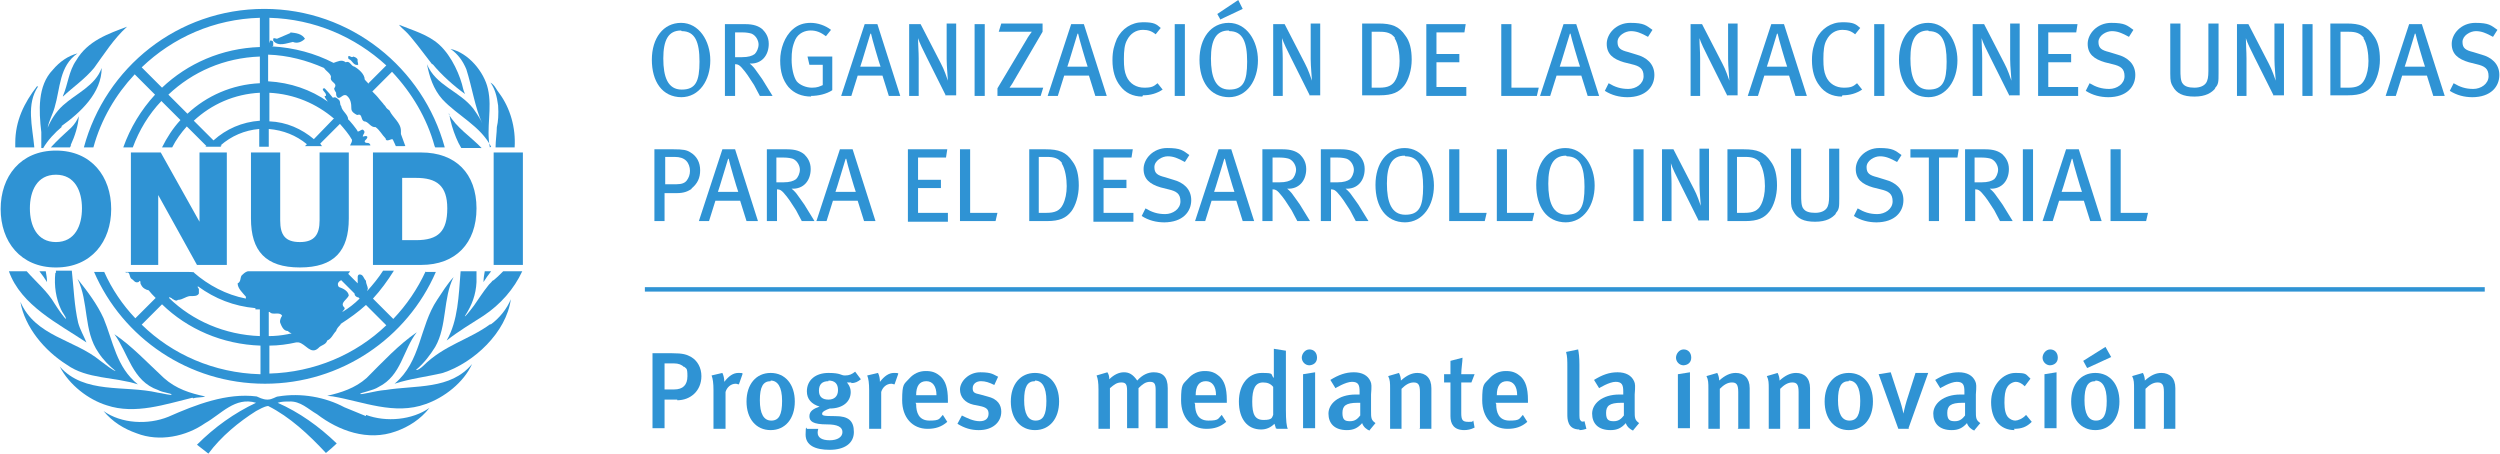 <?xml version="1.0" encoding="UTF-8"?>
<!DOCTYPE svg PUBLIC "-//W3C//DTD SVG 1.0//EN" "http://www.w3.org/TR/2001/REC-SVG-20010904/DTD/svg10.dtd">
<!-- Creator: CorelDRAW -->
<svg xmlns="http://www.w3.org/2000/svg" xml:space="preserve" width="1229px" height="223px" version="1.0" style="shape-rendering:geometricPrecision; text-rendering:geometricPrecision; image-rendering:optimizeQuality; fill-rule:evenodd; clip-rule:evenodd"
viewBox="0 0 1193.49 216.67"
 xmlns:xlink="http://www.w3.org/1999/xlink"
 xmlns:xodm="http://www.corel.com/coreldraw/odm/2003">
 <defs>
  <style type="text/css">
   <![CDATA[
    .fil0 {fill:#2F93D4;fill-rule:nonzero}
   ]]>
  </style>
 </defs>
 <g id="Capa_x0020_1">
  <rect class="fil0" x="307.71" y="137.16" width="878.81" height="2.12"/>
  <g id="_105553981829088">
   <path class="fil0" d="M323.18 190.87l-6.07 0 0 13.66 -5.76 0 0 -35.81 9.4 0c5.16,0 6.98,0.61 9.11,1.82 3.03,1.82 4.85,5.16 4.85,9.11 0,6.98 -5.16,11.53 -11.53,11.53l0 -0.31zm3.34 -15.47c-1.21,-1.22 -2.73,-1.82 -4.86,-1.82l-4.55 0 0 12.44 4.55 0c4.25,0 6.38,-2.13 6.38,-6.37 0,-4.25 -0.61,-3.34 -1.52,-4.56l0 0.31z"/>
   <path class="fil0" d="M352.62 183.59c-0.61,0 -0.91,-0.3 -1.52,-0.3 -2.43,0 -4.25,1.82 -4.86,3.94l0 17.6 -5.76 0 0 -18.51c0,-3.34 -0.31,-5.46 -0.91,-6.98l5.16 -1.21c0.6,1.21 0.91,2.73 0.91,4.25 2.12,-2.73 4.25,-4.25 6.67,-4.25 2.43,0 1.22,0 2.13,0.3l-1.82 5.16z"/>
   <path class="fil0" d="M367.79 205.44c-6.98,0 -11.53,-5.46 -11.53,-13.66 0,-8.19 4.55,-13.65 11.53,-13.65 6.98,0 11.53,5.46 11.53,13.65 0,8.2 -4.55,13.66 -11.53,13.66zm0 -23.37c-3.64,0 -5.16,2.73 -5.16,9.11 0,6.37 1.82,9.71 5.46,9.71 3.64,0 5.16,-2.73 5.16,-9.41 0,-6.67 -2.12,-9.71 -5.46,-9.71l0 0.3z"/>
   <path class="fil0" d="M406.33 182.68c-1.22,0 -1.82,0 -2.13,0 0,0 1.83,1.82 1.83,4.55 0,4.55 -3.65,7.89 -10.02,7.89 -1.82,0.61 -3.64,1.52 -3.64,2.43 0,0.91 0.3,1.21 6.37,1.21 6.07,0 8.8,2.13 8.8,7.59 0,5.46 -4.55,8.5 -11.53,8.5 -6.98,0 -11.53,-2.13 -11.53,-7.29 0,-5.15 0.61,-2.73 0.61,-2.73l5.46 0c0,0 -0.31,0.91 -0.31,1.82 0,2.43 2.13,3.64 5.77,3.64 3.64,0 6.07,-1.51 6.07,-3.94 0,-2.43 -2.43,-3.64 -7.28,-3.64 -6.98,0 -8.5,-1.52 -8.5,-3.95 0,-2.43 2.12,-3.64 4.86,-4.55 -3.95,-1.21 -6.07,-3.64 -6.07,-7.28 0,-5.47 4.24,-8.8 10.31,-8.8 6.07,0 5.77,1.21 7.89,1.21 2.13,0 3.34,-0.61 4.86,-1.82l2.73 3.64c-1.52,1.21 -2.73,1.82 -4.55,1.82l0 -0.3zm-10.93 -0.61c-3.03,0 -4.55,1.52 -4.55,4.56 0,3.03 1.82,4.24 4.55,4.24 2.73,0 4.56,-1.51 4.56,-4.55 0,-3.03 -1.52,-4.55 -4.56,-4.55l0 0.3z"/>
   <path class="fil0" d="M426.96 183.59c-0.6,0 -0.91,-0.3 -1.51,-0.3 -2.43,0 -4.25,1.82 -4.86,3.94l0 17.6 -5.76 0 0 -18.51c0,-3.34 -0.31,-5.46 -0.92,-6.98l5.16 -1.21c0.61,1.21 0.91,2.73 0.91,4.25 2.13,-2.73 4.25,-4.25 6.68,-4.25 2.43,0 1.21,0 2.12,0.3l-1.82 5.16z"/>
   <path class="fil0" d="M437.28 193l0 0c0,3.94 1.21,7.89 6.37,7.89 5.16,0 4.56,-0.91 6.38,-2.73l2.12 3.33c-2.73,2.43 -5.77,3.34 -9.41,3.34 -7.28,0 -12.14,-5.46 -12.14,-13.65 0,-8.2 0.92,-7.59 3.34,-10.32 2.13,-2.43 4.86,-3.64 7.89,-3.64 3.04,0 4.86,0.6 7.29,2.73 2.12,2.12 3.33,5.16 3.33,11.23l0 1.21 -15.47 0 0.3 0.61zm4.86 -10.93c-3.34,0 -4.86,2.43 -4.86,6.68l9.71 0c0,-4.25 -1.82,-6.68 -4.85,-6.68l0 0z"/>
   <path class="fil0" d="M467.02 205.44c-3.34,0 -6.68,-0.91 -10.01,-3.03l2.12 -3.95c2.43,1.21 5.46,2.73 8.5,2.73 3.03,0 4.24,-1.52 4.24,-3.64 0,-2.12 -1.21,-3.04 -4.24,-3.64l-3.04 -0.61c-3.94,-0.91 -6.37,-3.64 -6.37,-7.28 0,-3.64 3.94,-8.2 9.71,-8.2 5.77,0 6.37,1.22 8.5,2.13l-1.82 3.94c-2.43,-1.21 -4.25,-1.82 -6.38,-1.82 -2.12,0 -3.94,1.22 -3.94,3.34 0,2.12 0.91,2.43 3.64,3.03l3.34 0.92c5.16,1.21 6.67,4.24 6.67,7.28 0,5.16 -4.25,8.8 -10.62,8.8l-0.3 0z"/>
   <path class="fil0" d="M494.03 205.44c-6.98,0 -11.53,-5.46 -11.53,-13.66 0,-8.19 4.55,-13.65 11.53,-13.65 6.98,0 11.53,5.46 11.53,13.65 0,8.2 -4.55,13.66 -11.53,13.66zm0 -23.37c-3.64,0 -5.16,2.73 -5.16,9.11 0,6.37 1.82,9.71 5.46,9.71 3.64,0 5.16,-2.73 5.16,-9.41 0,-6.67 -2.12,-9.71 -5.46,-9.71l0 0.3z"/>
   <path class="fil0" d="M551.68 204.53l0 -18.21c0,-3.03 -0.6,-3.94 -2.73,-3.94 -2.12,0 -3.64,1.21 -5.46,3.03l0 19.12 -5.46 0 0 -17.9c0,-3.04 -0.61,-3.95 -2.73,-3.95 -2.13,0 -3.34,0.91 -5.46,2.73l0 19.42 -5.47 0 0 -18.81c0,-3.34 -0.3,-5.16 -0.91,-6.68l5.16 -1.52c0.61,0.92 0.91,1.83 0.91,3.34 2.13,-2.12 4.55,-3.34 6.98,-3.34 2.43,0 4.25,0.92 6.37,3.95 2.43,-2.73 5.16,-3.95 7.89,-3.95 4.25,0 6.68,2.13 6.68,7.59l0 19.12 -5.46 0 -0.31 0z"/>
   <path class="fil0" d="M570.5 193l0 0c0,3.94 1.21,7.89 6.37,7.89 5.16,0 4.55,-0.91 6.37,-2.73l2.13 3.33c-2.73,2.43 -5.77,3.34 -9.41,3.34 -7.28,0 -12.14,-5.46 -12.14,-13.65 0,-8.2 0.91,-7.59 3.34,-10.32 2.12,-2.43 4.85,-3.64 7.89,-3.64 3.03,0 4.85,0.6 7.28,2.73 2.13,2.12 3.34,5.16 3.34,11.23l0 1.21 -15.48 0 0.31 0.61zm5.16 -10.93c-3.34,0 -4.86,2.43 -4.86,6.68l9.71 0c0,-4.25 -1.82,-6.68 -4.85,-6.68l0 0z"/>
   <path class="fil0" d="M609.04 204.53c0,-0.61 -0.31,-0.91 -0.61,-2.12 -1.82,1.82 -3.94,2.73 -6.37,2.73 -6.68,0 -10.62,-5.16 -10.62,-13.36 0,-8.19 4.55,-13.65 10.92,-13.65 6.37,0 3.95,0.61 5.77,2.43 0,0 0,-2.13 0,-4.25l0 -9.71 5.76 0.91 0 28.22c0,5.16 0.31,7.89 0.91,9.1l-5.16 0 -0.6 -0.3zm-1.22 -19.73c-1.21,-1.51 -2.73,-2.12 -4.85,-2.12 -3.64,0 -5.16,3.04 -5.16,9.1 0,6.07 1.21,8.81 5.46,8.81 4.25,0 3.95,-1.22 4.55,-2.43l0 -13.36 0 0z"/>
   <path class="fil0" d="M625.12 174.49c-2.12,0 -3.64,-1.82 -3.64,-3.64 0,-1.82 1.52,-3.95 3.64,-3.95 2.12,0 3.64,1.52 3.64,3.95 0,2.42 -1.82,3.64 -3.94,3.64l0.3 0zm-3.03 30.04l0 -25.79 5.76 -0.92 0 26.71 -5.76 0z"/>
   <path class="fil0" d="M653.95 205.74c-1.52,-0.6 -3.04,-1.82 -3.64,-3.64 -2.13,2.43 -4.25,3.34 -7.29,3.34 -6.07,0 -8.8,-3.34 -8.8,-7.89 0,-4.55 4.56,-9.11 13.05,-9.11l1.82 0.01 0 -1.52c0,-3.04 -0.6,-4.55 -3.64,-4.55 -3.03,0 -7.89,3.03 -7.89,3.03l-2.43 -3.94c3.95,-2.43 7.29,-3.65 11.23,-3.65 3.95,0 6.68,1.52 7.89,4.25 0.61,1.22 0.61,2.43 0.31,6.37l0 7.59c0,3.64 0,4.55 2.12,6.07l-3.03 3.64 0.3 0zm-5.77 -13.35c-5.76,0 -7.28,1.52 -7.28,4.86 0,3.33 1.21,3.94 3.64,3.94 2.43,0 3.64,-1.21 4.86,-2.73l0 -6.07c0,0 -0.61,0 -0.91,0l-0.31 0z"/>
   <path class="fil0" d="M677.92 204.53l0 -17.3c0,-3.64 -0.91,-4.55 -3.03,-4.55 -2.13,0 -3.95,1.21 -5.77,3.04l0 19.11 -5.46 0 0 -19.12c0,-2.73 0,-4.24 -0.91,-6.07l5.16 -1.51c0.6,1.21 0.91,2.43 0.91,3.64 2.73,-2.43 5.16,-3.64 7.89,-3.64 3.94,0 6.67,2.43 6.67,7.28l0 19.42 -5.76 0 0.3 -0.3z"/>
   <path class="fil0" d="M699.16 205.44c-5.16,0 -6.67,-3.03 -6.67,-6.68l0 -16.08 -3.04 0 0 -3.94 3.04 0c0,-2.13 0,-4.56 0,-6.38l5.76 -1.51c0,2.12 -0.6,5.15 -0.6,7.89l6.37 0 -1.52 3.94 -4.85 0 0 14.57c0,3.33 0.6,4.24 3.33,4.24 2.73,0 1.52,0 2.43,-0.6l0.61 3.34c-1.82,0.91 -3.34,1.21 -5.16,1.21l0.3 0z"/>
   <path class="fil0" d="M714.34 193l0 0c0,3.94 1.21,7.89 6.37,7.89 5.16,0 4.55,-0.91 6.37,-2.73l2.12 3.33c-2.73,2.43 -5.76,3.34 -9.4,3.34 -7.29,0 -12.14,-5.46 -12.14,-13.65 0,-8.2 0.91,-7.59 3.34,-10.32 2.12,-2.43 4.85,-3.64 7.89,-3.64 3.03,0 4.85,0.6 7.28,2.73 2.12,2.12 3.34,5.16 3.34,11.23l0 1.21 -15.48 0 0.31 0.61zm5.15 -10.93c-3.33,0 -4.85,2.43 -4.85,6.68l9.71 0c0,-4.25 -1.82,-6.68 -4.85,-6.68l-0.01 0z"/>
   <path class="fil0" d="M754.09 205.14c-5.77,0 -5.77,-5.16 -5.77,-7.29l0 -22.15c0,-3.64 0,-5.46 -0.6,-7.59l5.76 -1.21c0.31,1.52 0.61,3.64 0.61,7.28l0 22.16c0,3.64 0,3.94 0.61,4.55 0.3,0.6 1.21,0.6 1.82,0.3l0.91 3.64c-0.91,0.31 -2.13,0.61 -3.34,0.61l0 -0.3z"/>
   <path class="fil0" d="M779.88 205.74c-1.51,-0.6 -3.03,-1.82 -3.64,-3.64 -2.12,2.43 -4.25,3.34 -7.28,3.34 -6.07,0 -8.8,-3.34 -8.8,-7.89 0,-4.55 4.55,-9.11 13.05,-9.11l1.82 0.01 0 -1.52c0,-3.04 -0.61,-4.55 -3.64,-4.55 -3.04,0 -7.89,3.03 -7.89,3.03l-2.43 -3.94c3.94,-2.43 7.28,-3.65 11.23,-3.65 3.94,0 6.67,1.52 7.89,4.25 0.6,1.22 0.6,2.43 0.3,6.37l0 7.59c0,3.64 0,4.55 2.12,6.07l-3.03 3.64 0.3 0zm-5.76 -13.35c-5.77,0 -7.29,1.52 -7.29,4.86 0,3.33 1.22,3.94 3.65,3.94 2.42,0 3.64,-1.21 4.85,-2.73l0 -6.07c0,0 -0.61,0 -0.91,0l-0.3 0z"/>
   <path class="fil0" d="M803.86 174.49c-2.13,0 -3.64,-1.82 -3.64,-3.64 0,-1.82 1.51,-3.95 3.64,-3.95 2.12,0 3.64,1.52 3.64,3.95 0,2.42 -1.82,3.64 -3.95,3.64l0.31 0zm-2.74 30.04l0 -25.79 5.77 -0.92 0 26.71 -5.77 0z"/>
   <path class="fil0" d="M829.95 204.53l0 -17.3c0,-3.64 -0.91,-4.55 -3.03,-4.55 -2.13,0 -3.95,1.21 -5.77,3.04l0 19.11 -5.46 0 0 -19.12c0,-2.73 0,-4.24 -0.91,-6.07l5.16 -1.51c0.61,1.21 0.91,2.43 0.91,3.64 2.73,-2.43 5.16,-3.64 7.89,-3.64 3.94,0 6.68,2.43 6.68,7.28l0 19.42 -5.77 0 0.3 -0.3z"/>
   <path class="fil0" d="M858.78 204.53l0 -17.3c0,-3.64 -0.91,-4.55 -3.03,-4.55 -2.13,0 -3.95,1.21 -5.77,3.04l0 19.11 -5.46 0 0 -19.12c0,-2.73 0,-4.24 -0.91,-6.07l5.16 -1.51c0.6,1.21 0.91,2.43 0.91,3.64 2.73,-2.43 5.16,-3.64 7.89,-3.64 3.94,0 6.67,2.43 6.67,7.28l0 19.42 -5.76 0 0.3 -0.3z"/>
   <path class="fil0" d="M882.75 205.44c-6.97,0 -11.53,-5.46 -11.53,-13.66 0,-8.19 4.56,-13.65 11.53,-13.65 6.98,0 11.54,5.46 11.54,13.65 0,8.2 -4.56,13.66 -11.54,13.66zm0 -23.37c-3.64,0 -5.15,2.73 -5.15,9.11 0,6.37 1.82,9.71 5.46,9.71 3.64,0 5.16,-2.73 5.16,-9.41 0,-6.67 -2.13,-9.71 -5.47,-9.71l0 0.3z"/>
   <path class="fil0" d="M911.58 204.83l-5.16 0 -9.4 -26.09 5.76 -0.92 4.56 13.96c0.91,2.73 1.51,5.77 1.51,5.77l0 0c0,0 0.61,-3.04 1.52,-6.07l4.25 -13.35 6.07 0 -9.41 26.4 0.3 0.3z"/>
   <path class="fil0" d="M942.84 205.74c-1.52,-0.6 -3.04,-1.82 -3.64,-3.64 -2.13,2.43 -4.25,3.34 -7.28,3.34 -6.07,0 -8.81,-3.34 -8.81,-7.89 0,-4.55 4.56,-9.11 13.05,-9.11l1.82 0.01 0 -1.52c0,-3.04 -0.6,-4.55 -3.64,-4.55 -3.03,0 -7.89,3.03 -7.89,3.03l-2.43 -3.94c3.95,-2.43 7.29,-3.65 11.23,-3.65 3.95,0 6.68,1.52 7.89,4.25 0.61,1.22 0.61,2.43 0.31,6.37l0 7.59c0,3.64 0,4.55 2.12,6.07l-3.03 3.64 0.3 0zm-5.77 -13.35c-5.76,0 -7.28,1.52 -7.28,4.86 0,3.33 1.21,3.94 3.64,3.94 2.43,0 3.64,-1.21 4.86,-2.73l0 -6.07c0,0 -0.61,0 -0.91,0l-0.31 0z"/>
   <path class="fil0" d="M961.96 205.44c-6.98,0 -11.23,-5.16 -11.23,-13.35 0,-8.2 5.76,-13.96 11.53,-13.96 5.76,0 4.85,0.61 7.28,2.73l-2.73 3.64c-1.52,-1.52 -3.03,-2.12 -4.25,-2.12 -1.21,0 -3.33,0.91 -4.24,2.73 -0.92,1.51 -1.22,3.94 -1.22,7.28 0,3.34 0.61,5.77 1.82,6.98 0.91,0.91 2.13,1.52 3.34,1.52 1.21,0 3.64,-0.91 5.16,-2.73l2.73 3.33c-2.43,2.43 -4.85,3.34 -8.5,3.34l0.31 0.61z"/>
   <path class="fil0" d="M978.95 174.49c-2.12,0 -3.64,-1.82 -3.64,-3.64 0,-1.82 1.52,-3.95 3.64,-3.95 2.12,0 3.64,1.52 3.64,3.95 0,2.42 -1.82,3.64 -3.94,3.64l0.3 0zm-2.73 30.04l0 -25.79 5.77 -0.92 0 26.71 -5.77 0z"/>
   <path class="fil0" d="M1000.5 205.44c-6.98,0 -11.53,-5.46 -11.53,-13.66 0,-8.19 4.55,-13.65 11.53,-13.65 6.98,0 11.53,5.46 11.53,13.65 0,8.2 -4.55,13.66 -11.53,13.66zm-3.95 -29.74l-1.82 -3.34 10.62 -6.67 2.73 4.85 -11.23 5.16 -0.3 0zm3.95 6.37c-3.64,0 -5.16,2.73 -5.16,9.11 0,6.37 1.82,9.71 5.46,9.71 3.64,0 5.16,-2.73 5.16,-9.41 0,-6.67 -2.12,-9.71 -5.46,-9.71l0 0.3z"/>
   <path class="fil0" d="M1033.27 204.53l0 -17.3c0,-3.64 -0.91,-4.55 -3.03,-4.55 -2.13,0 -3.95,1.21 -5.77,3.04l0 19.11 -5.46 0 0 -19.12c0,-2.73 0,-4.24 -0.91,-6.07l5.15 -1.51c0.61,1.21 0.92,2.43 0.92,3.64 2.73,-2.43 5.15,-3.64 7.89,-3.64 3.94,0 6.67,2.43 6.67,7.28l0 19.42 -5.76 0 0.3 -0.3z"/>
  </g>
  <g id="_105553982975776">
   <path class="fil0" d="M325.31 46.43c-9.41,0 -14.27,-7.59 -14.27,-17.9 0,-10.32 5.47,-17.61 13.96,-17.61 8.5,0 13.96,8.5 13.96,17.91 0,9.4 -5.16,17.6 -13.96,17.6l0.31 0zm-0.31 -31.86c-6.07,0 -8.49,4.55 -8.49,13.35 0,8.8 2.12,14.87 8.8,14.87 6.67,0 8.49,-3.95 8.49,-13.35 0,-9.41 -2.12,-14.57 -8.49,-14.57l-0.31 -0.3z"/>
   <path class="fil0" d="M362.63 45.82c-0.91,-1.82 -1.52,-2.73 -2.73,-5.16 -2.73,-4.25 -3.64,-5.76 -6.07,-8.49 -0.91,-0.91 -1.52,-1.52 -3.03,-1.52l0 15.17 -4.86 0 0 -34.29 9.71 0c3.95,0 6.37,0.91 8.19,2.43 1.52,1.52 3.04,3.64 3.04,6.98 0,5.46 -3.34,9.71 -9.1,9.41 1.51,1.21 2.42,2.42 3.03,3.33 0.61,0.91 1.82,2.43 3.03,4.25 1.52,2.43 4.25,6.98 4.86,7.89l-5.77 0 -0.3 0zm-3.94 -29.74c-0.91,-0.3 -2.43,-0.6 -4.25,-0.6l-3.64 0 0 11.83 3.33 0c3.04,0 4.86,-0.61 6.07,-1.52 0.91,-0.91 1.82,-2.73 1.82,-4.55 0,-1.82 -1.21,-4.25 -3.33,-5.16l0 0z"/>
   <path class="fil0" d="M387.21 46.12c-4.55,0 -8.19,-1.51 -10.92,-4.55 -2.73,-3.34 -3.95,-7.28 -3.95,-12.74 0,-5.47 2.13,-11.53 6.07,-14.87 2.43,-2.13 5.16,-3.04 8.5,-3.04 3.33,0 6.98,1.22 9.71,3.34l-2.43 3.03c-2.43,-1.82 -4.55,-2.73 -7.28,-2.73 -2.73,0 -5.77,1.22 -7.29,4.25 -1.51,3.34 -1.82,5.77 -1.82,9.71 0,3.95 0.91,8.2 2.43,10.32 1.52,1.82 4.55,3.04 7.28,3.04 2.73,0 3.65,-0.61 5.16,-1.22l0 -9.71 -6.37 0 -0.91 -3.94 11.83 0 0 16.08c-2.73,1.82 -6.67,2.73 -10.31,2.73l0.3 0.3z"/>
   <path class="fil0" d="M424.23 45.82l-3.03 -9.71 -11.84 0 -3.03 9.71 -4.86 0 11.23 -34.29 6.07 0 10.92 34.29 -5.46 0zm-8.8 -29.74l0 0c-0.6,1.82 -4.25,14.27 -4.85,15.78l9.71 0c-0.61,-1.51 -4.25,-13.96 -4.55,-15.78l-0.31 0z"/>
   <path class="fil0" d="M451.54 45.82l-9.1 -18.21c-1.82,-3.64 -3.64,-7.28 -4.25,-9.4l0 0c0,3.03 0.31,6.37 0.31,9.71l0 17.9c0,0 -4.56,0 -4.56,0l0 -34.29 5.47 0 9.71 18.82c1.51,2.73 3.03,7.28 3.33,8.19l0 0c0,-1.21 -0.6,-6.68 -0.6,-10.32l0 -16.99c0,0 4.55,0 4.55,0l0 34.29 -5.16 0 0.3 0.3z"/>
   <polygon class="fil0" points="465.2,45.82 465.2,11.53 470.05,11.53 470.05,45.82 "/>
   <path class="fil0" d="M496.76 45.82l-20.64 0 0 -3.64 13.96 -23.37c0.61,-1.21 1.82,-2.73 2.43,-3.64 -0.91,0 -2.12,0 -3.94,0l-11.84 0 1.21 -3.94 19.73 0 0 3.94 -13.66 23.37c-0.6,1.21 -1.51,2.43 -2.12,3.34 0.91,0 2.12,0 3.34,0l12.74 0 -1.21 3.94 0 0z"/>
   <path class="fil0" d="M522.86 45.82l-3.04 -9.71 -11.83 0 -3.04 9.71 -4.85 0 11.23 -34.29 6.06 0 10.93 34.29 -5.46 0zm-8.5 -29.74l0 0c-0.61,1.82 -4.25,14.27 -4.86,15.78l9.71 0c-0.6,-1.51 -4.24,-13.96 -4.55,-15.78l-0.3 0z"/>
   <path class="fil0" d="M545.31 46.12c-4.55,0 -8.19,-1.82 -10.62,-5.15 -2.43,-3.04 -3.64,-7.29 -3.64,-12.14 0,-4.86 0.91,-7.29 2.12,-10.32 2.43,-4.85 6.98,-7.89 12.45,-7.89 5.46,0 6.37,0.91 8.49,2.73l-2.43 3.04c-1.82,-1.52 -3.64,-2.13 -6.07,-2.13 -3.33,0 -6.06,1.82 -7.58,4.86 -1.22,2.12 -1.52,5.16 -1.52,9.1 0,3.95 0.3,6.07 1.21,8.19 1.52,3.65 4.86,5.47 8.5,5.47 3.64,0 4.55,-0.61 6.37,-2.13l2.43 3.04c-2.73,1.82 -5.76,2.73 -9.41,2.73l-0.3 0.6z"/>
   <polygon class="fil0" points="560.79,45.82 560.79,11.53 565.64,11.53 565.64,45.82 "/>
   <path class="fil0" d="M586.88 46.43c-9.4,0 -14.26,-7.59 -14.26,-17.9 0,-10.32 5.47,-17.61 13.96,-17.61 8.5,0 13.96,8.5 13.96,17.91 0,9.4 -5.16,17.6 -13.96,17.6l0.3 0zm-0.3 -31.86c-6.07,0 -8.49,4.55 -8.49,13.35 0,8.8 2.12,14.87 8.8,14.87 6.67,0 8.49,-3.95 8.49,-13.35 0,-9.41 -2.12,-14.57 -8.49,-14.57l-0.31 -0.3zm-3.94 -5.16l-1.52 -2.73 10.01 -6.68 2.13 4.25 -10.93 5.16 0.31 0z"/>
   <path class="fil0" d="M625.42 45.82l-9.1 -18.21c-1.82,-3.64 -3.64,-7.28 -4.25,-9.4l0 0c0,3.03 0.31,6.37 0.31,9.71l0 17.9c0,0 -4.56,0 -4.56,0l0 -34.29 5.47 0 9.71 18.82c1.51,2.73 3.03,7.28 3.33,8.19l0 0c0,-1.21 -0.6,-6.68 -0.6,-10.32l0 -16.99c0,0 4.55,0 4.55,0l0 34.29 -5.16 0 0.3 0.3z"/>
   <path class="fil0" d="M670.34 40.97c-2.43,3.03 -5.47,4.55 -11.54,4.55l-8.49 0 0 -34.29 7.89 0c6.07,0 9.71,1.21 12.74,5.76 2.13,2.73 3.04,6.68 3.04,11.53 0,4.86 -1.52,9.71 -3.64,12.45l0 0zm-4.25 -22.76c-1.82,-2.43 -3.95,-3.04 -7.29,-3.04l-3.94 0 0 26.71 3.64 0c3.95,0 6.37,-0.91 7.89,-3.95 1.21,-2.43 1.82,-5.46 1.82,-8.8 0,-3.34 -0.61,-8.19 -2.43,-10.92l0.31 0z"/>
   <polygon class="fil0" points="680.96,45.82 680.96,11.53 699.77,11.53 699.16,15.48 685.81,15.48 685.81,25.79 696.74,25.79 696.74,29.74 685.81,29.74 685.81,41.57 700.07,41.57 700.07,45.82 "/>
   <polygon class="fil0" points="734.06,45.82 716.76,45.82 716.76,11.53 721.62,11.53 721.62,41.88 734.67,41.88 733.76,45.82 "/>
   <path class="fil0" d="M758.03 45.82l-3.03 -9.71 -11.83 0 -3.04 9.71 -4.85 0 11.22 -34.29 6.07 0 10.93 34.29 -5.47 0zm-8.49 -29.74l0 0c-0.61,1.82 -4.25,14.27 -4.86,15.78l9.71 0c-0.6,-1.51 -4.25,-13.96 -4.55,-15.78l-0.3 0z"/>
   <path class="fil0" d="M777.15 46.43c-3.94,0 -7.59,-0.91 -10.92,-3.04l1.82 -3.64c3.03,1.82 5.76,2.73 9.41,2.73 3.64,0 7.28,-2.42 7.28,-6.07 0,-3.64 -1.82,-4.85 -5.77,-5.76l-3.64 -0.91c-5.16,-1.52 -8.19,-3.95 -8.19,-8.8 0,-4.86 4.55,-10.02 11.23,-10.02 6.67,0 7.58,1.22 10.62,3.34l-2.13 3.34c-3.33,-1.82 -5.46,-2.73 -8.19,-2.73 -2.73,0 -6.37,2.12 -6.37,5.16 0,3.03 1.51,3.94 5.16,4.85l3.94 1.21c4.55,1.22 8.5,4.25 8.5,9.72 0,5.46 -3.95,10.62 -13.05,10.62l0.3 0z"/>
   <path class="fil0" d="M824.79 45.82l-9.1 -18.21c-1.82,-3.64 -3.64,-7.28 -4.25,-9.4l0 0c0,3.03 0.31,6.37 0.31,9.71l0 17.9c0,0 -4.56,0 -4.56,0l0 -34.29 5.47 0 9.71 18.82c1.52,2.73 3.03,7.28 3.34,8.19l0 0c0,-1.21 -0.61,-6.68 -0.61,-10.32l0 -16.99c0,0 4.55,0 4.55,0l0 34.29 -5.16 0 0.3 0.3z"/>
   <path class="fil0" d="M857.26 45.82l-3.03 -9.71 -11.83 0 -3.04 9.71 -4.86 0 11.23 -34.29 6.07 0 10.93 34.29 -5.47 0zm-8.8 -29.74l0 0c-0.6,1.82 -4.24,14.27 -4.85,15.78l9.71 0c-0.61,-1.51 -4.25,-13.96 -4.55,-15.78l-0.31 0z"/>
   <path class="fil0" d="M879.42 46.12c-4.56,0 -8.2,-1.82 -10.62,-5.15 -2.43,-3.04 -3.64,-7.29 -3.64,-12.14 0,-4.86 0.91,-7.29 2.12,-10.32 2.43,-4.85 6.98,-7.89 12.44,-7.89 5.46,0 6.37,0.91 8.5,2.73l-2.43 3.04c-1.82,-1.52 -3.64,-2.13 -6.07,-2.13 -3.34,0 -6.07,1.82 -7.59,4.86 -1.21,2.12 -1.51,5.16 -1.51,9.1 0,3.95 0.3,6.07 1.21,8.19 1.52,3.65 4.85,5.47 8.5,5.47 3.64,0 4.55,-0.61 6.37,-2.13l2.43 3.04c-2.74,1.82 -5.77,2.73 -9.41,2.73l-0.3 0.6z"/>
   <polygon class="fil0" points="894.89,45.82 894.89,11.53 899.75,11.53 899.75,45.82 "/>
   <path class="fil0" d="M920.99 46.43c-9.41,0 -14.26,-7.59 -14.26,-17.9 0,-10.32 5.46,-17.61 13.96,-17.61 8.49,0 13.96,8.5 13.96,17.91 0,9.4 -5.16,17.6 -13.96,17.6l0.3 0zm-0.3 -31.86c-6.07,0 -8.5,4.55 -8.5,13.35 0,8.8 2.12,14.87 8.8,14.87 6.68,0 8.5,-3.95 8.5,-13.35 0,-9.41 -2.13,-14.57 -8.5,-14.57l-0.3 -0.3z"/>
   <path class="fil0" d="M959.53 45.82l-9.1 -18.21c-1.83,-3.64 -3.65,-7.28 -4.25,-9.4l0 0c0,3.03 0.3,6.37 0.3,9.71l0 17.9c0,0 -4.55,0 -4.55,0l0 -34.29 5.46 0 9.71 18.82c1.52,2.73 3.04,7.28 3.34,8.19l0 0c0,-1.21 -0.61,-6.68 -0.61,-10.32l0 -16.99c0,0 4.56,0 4.56,0l0 34.29 -5.16 0 0.3 0.3z"/>
   <polygon class="fil0" points="973.18,45.82 973.18,11.53 992,11.53 991.39,15.48 978.04,15.48 978.04,25.79 988.96,25.79 988.96,29.74 978.04,29.74 978.04,41.57 992.3,41.57 992.3,45.82 "/>
   <path class="fil0" d="M1006.87 46.43c-3.95,0 -7.59,-0.91 -10.93,-3.04l1.83 -3.64c3.03,1.82 5.76,2.73 9.4,2.73 3.64,0 7.29,-2.42 7.29,-6.07 0,-3.64 -1.83,-4.85 -5.77,-5.76l-3.64 -0.91c-5.16,-1.52 -8.19,-3.95 -8.19,-8.8 0,-4.86 4.55,-10.02 11.22,-10.02 6.68,0 7.59,1.22 10.62,3.34l-2.12 3.34c-3.34,-1.82 -5.46,-2.73 -8.19,-2.73 -2.73,0 -6.38,2.12 -6.38,5.16 0,3.03 1.52,3.94 5.16,4.85l3.95 1.21c4.55,1.22 8.49,4.25 8.49,9.72 0,5.46 -3.94,10.62 -13.04,10.62l0.3 0z"/>
   <path class="fil0" d="M1057.85 42.18c-1.82,2.12 -4.55,3.95 -10.01,3.95 -5.47,0 -8.5,-1.52 -10.32,-4.86 -0.91,-1.52 -1.22,-2.43 -1.22,-6.07l0 -23.97 4.86 0 0 22.15c0,2.43 0,5.46 1.21,6.68 0.91,1.21 2.73,1.82 5.47,1.82 2.73,0 4.55,-0.91 5.46,-2.13 0.91,-1.21 1.21,-3.03 1.21,-5.76l0 -22.76 4.86 0 0 23.67c0,4.25 0,5.46 -1.82,7.28l0.3 0z"/>
   <path class="fil0" d="M1085.77 45.82l-9.11 -18.21c-1.82,-3.64 -3.64,-7.28 -4.25,-9.4l0.01 0c0,3.03 0.3,6.37 0.3,9.71l0 17.9c0,0 -4.55,0 -4.55,0l0 -34.29 5.46 0 9.71 18.82c1.52,2.73 3.03,7.28 3.34,8.19l0 0c0,-1.21 -0.61,-6.68 -0.61,-10.32l0 -16.99c0,0 4.55,0 4.55,0l0 34.29 -5.16 0 0.31 0.3z"/>
   <polygon class="fil0" points="1099.42,45.82 1099.42,11.53 1104.28,11.53 1104.28,45.82 "/>
   <path class="fil0" d="M1132.8 40.97c-2.42,3.03 -5.46,4.55 -11.53,4.55l-8.5 0 0 -34.29 7.9 0c6.06,0 9.71,1.21 12.74,5.76 2.13,2.73 3.04,6.68 3.04,11.53 0,4.86 -1.52,9.71 -3.65,12.45l0 0zm-3.94 -22.76c-1.82,-2.43 -3.95,-3.04 -7.29,-3.04l-3.94 0 0 26.71 3.64 0c3.95,0 6.37,-0.91 7.89,-3.95 1.22,-2.43 1.82,-5.46 1.82,-8.8 0,-3.34 -0.6,-8.19 -2.43,-10.92l0.31 0z"/>
   <path class="fil0" d="M1161.93 45.82l-3.03 -9.71 -11.83 0 -3.04 9.71 -4.85 0 11.22 -34.29 6.07 0 10.93 34.29 -5.47 0zm-8.8 -29.74l0 0c-0.6,1.82 -4.24,14.27 -4.85,15.78l9.71 0c-0.61,-1.51 -4.25,-13.96 -4.55,-15.78l-0.31 0z"/>
   <path class="fil0" d="M1180.75 46.43c-3.95,0 -7.59,-0.91 -10.93,-3.04l1.83 -3.64c3.03,1.82 5.76,2.73 9.4,2.73 3.64,0 7.29,-2.42 7.29,-6.07 0,-3.64 -1.83,-4.85 -5.77,-5.76l-3.64 -0.91c-5.16,-1.52 -8.19,-3.95 -8.19,-8.8 0,-4.86 4.55,-10.02 11.22,-10.02 6.68,0 7.59,1.22 10.62,3.34l-2.12 3.34c-3.34,-1.82 -5.46,-2.73 -8.19,-2.73 -2.73,0 -6.38,2.12 -6.38,5.16 0,3.03 1.52,3.94 5.16,4.85l3.95 1.21c4.55,1.22 8.49,4.25 8.49,9.72 0,5.46 -3.94,10.62 -13.04,10.62l0.3 0z"/>
   <path class="fil0" d="M330.16 90.13c-1.82,1.21 -3.64,2.12 -7.28,2.12l-5.77 0 0 13.35 -4.85 0 0 -34.29 9.1 0c4.55,0 6.37,0.31 8.19,1.52 3.04,1.82 4.56,4.85 4.56,8.5 0,3.64 -1.22,6.37 -4.25,8.8l0.3 0zm-2.73 -13.36c-1.21,-1.21 -3.03,-1.82 -5.46,-1.82l-4.55 0 0 13.05 5.46 0c2.43,0 3.94,-0.6 4.85,-1.82 0.91,-1.21 1.52,-2.73 1.52,-4.55 0,-1.82 -0.61,-3.64 -1.82,-4.86l0 0z"/>
   <path class="fil0" d="M356.26 105.6l-3.04 -9.71 -11.83 0 -3.04 9.71 -4.85 0 11.23 -34.29 6.07 0 10.92 34.29 -5.46 0zm-8.8 -29.74l0 0c-0.61,1.82 -4.25,14.27 -4.86,15.78l9.71 0c-0.6,-1.51 -4.24,-13.96 -4.55,-15.78l-0.3 0z"/>
   <path class="fil0" d="M382.66 105.6c-0.91,-1.82 -1.52,-2.73 -2.73,-5.16 -2.73,-4.24 -3.64,-5.76 -6.07,-8.49 -0.91,-0.91 -1.52,-1.52 -3.04,-1.52l0 15.17 -4.85 0 0 -34.29 9.71 0c3.94,0 6.37,0.91 8.19,2.43 1.52,1.52 3.04,3.64 3.04,6.98 0,5.46 -3.34,9.71 -9.11,9.41 1.52,1.21 2.43,2.42 3.04,3.33 0.6,0.91 1.82,2.43 3.03,4.25 1.52,2.43 4.25,6.98 4.86,7.89l-5.77 0 -0.3 0zm-4.25 -29.74c-0.91,-0.3 -2.43,-0.6 -4.25,-0.6l-3.64 0 0 11.83 3.34 0c3.03,0 4.85,-0.61 6.07,-1.52 0.91,-0.91 1.82,-2.73 1.82,-4.55 0,-1.82 -1.21,-4.25 -3.34,-5.16l0 0z"/>
   <path class="fil0" d="M412.4 105.6l-3.04 -9.71 -11.83 0 -3.04 9.71 -4.85 0 11.23 -34.29 6.07 0 10.92 34.29 -5.46 0zm-8.8 -29.74l0 0c-0.61,1.82 -4.25,14.27 -4.86,15.78l9.71 0c-0.6,-1.51 -4.25,-13.96 -4.55,-15.78l-0.3 0z"/>
   <polygon class="fil0" points="433.34,105.6 433.34,71.31 452.15,71.31 451.54,75.26 438.19,75.26 438.19,85.88 449.12,85.88 449.12,89.82 438.19,89.82 438.19,101.66 452.45,101.66 452.45,105.91 433.34,105.91 "/>
   <polygon class="fil0" points="475.52,105.6 458.22,105.6 458.22,71.31 463.07,71.31 463.07,101.66 476.12,101.66 475.21,105.6 "/>
   <path class="fil0" d="M511.32 101.05c-2.42,3.04 -5.46,4.55 -11.53,4.55l-8.49 0 0 -34.29 7.89 0c6.07,0 9.71,1.22 12.74,5.77 2.13,2.73 3.04,6.67 3.04,11.53 0,4.85 -1.52,9.71 -3.64,12.44l-0.01 0zm-4.24 -23.06c-1.83,-2.43 -3.95,-3.04 -7.29,-3.04l-3.94 0 0 26.71 3.64 0c3.94,0 6.37,-0.91 7.89,-3.95 1.21,-2.43 1.82,-5.46 1.82,-8.8 0,-3.34 -0.61,-8.19 -2.43,-10.92l0.31 0z"/>
   <polygon class="fil0" points="521.95,105.6 521.95,71.31 540.76,71.31 540.15,75.26 526.8,75.26 526.8,85.88 537.73,85.88 537.73,89.82 526.8,89.82 526.8,101.66 541.06,101.66 541.06,105.91 521.95,105.91 "/>
   <path class="fil0" d="M555.93 106.21c-3.94,0 -7.58,-0.91 -10.92,-3.04l1.82 -3.64c3.03,1.82 5.76,2.73 9.41,2.73 3.64,0 7.28,-2.42 7.28,-6.07 0,-3.64 -1.82,-4.85 -5.77,-5.76l-3.64 -0.91c-5.16,-1.52 -8.19,-3.95 -8.19,-8.8 0,-4.86 4.55,-10.02 11.23,-10.02 6.67,0 7.58,1.22 10.62,3.34l-2.13 3.34c-3.33,-1.82 -5.46,-2.73 -8.19,-2.73 -2.73,0 -6.37,2.12 -6.37,5.16 0,3.03 1.51,3.94 5.16,4.85l3.94 1.22c4.55,1.21 8.5,4.24 8.5,9.71 0,5.46 -3.95,10.62 -13.05,10.62l0.3 0z"/>
   <path class="fil0" d="M593.26 105.6l-3.04 -9.71 -11.83 0 -3.04 9.71 -4.85 0 11.23 -34.29 6.07 0 10.92 34.29 -5.46 0zm-8.8 -29.74l0 0c-0.61,1.82 -4.25,14.27 -4.86,15.78l9.71 0c-0.6,-1.51 -4.25,-13.96 -4.55,-15.78l-0.3 0z"/>
   <path class="fil0" d="M619.35 105.6c-0.91,-1.82 -1.51,-2.73 -2.73,-5.16 -2.73,-4.24 -3.64,-5.76 -6.07,-8.49 -0.91,-0.91 -1.51,-1.52 -3.03,-1.52l0 15.17 -4.86 0 0 -34.29 9.71 0c3.95,0 6.38,0.91 8.2,2.43 1.52,1.52 3.03,3.64 3.03,6.98 0,5.46 -3.33,9.71 -9.1,9.41 1.52,1.21 2.43,2.42 3.03,3.33 0.61,0.91 1.82,2.43 3.04,4.25 1.52,2.43 4.25,6.98 4.85,7.89l-5.76 0 -0.31 0zm-3.94 -29.74c-0.91,-0.3 -2.43,-0.6 -4.25,-0.6l-3.64 0 0 11.83 3.34 0c3.03,0 4.85,-0.61 6.07,-1.52 0.91,-0.91 1.82,-2.73 1.82,-4.55 0,-1.82 -1.21,-4.25 -3.34,-5.16l0 0z"/>
   <path class="fil0" d="M647.27 105.6c-0.91,-1.82 -1.51,-2.73 -2.73,-5.16 -2.73,-4.24 -3.64,-5.76 -6.07,-8.49 -0.91,-0.91 -1.51,-1.52 -3.03,-1.52l0 15.17 -4.86 0 0 -34.29 9.71 0c3.95,0 6.38,0.91 8.2,2.43 1.51,1.52 3.03,3.64 3.03,6.98 0,5.46 -3.34,9.71 -9.1,9.41 1.51,1.21 2.43,2.42 3.03,3.33 0.61,0.91 1.82,2.43 3.04,4.25 1.51,2.43 4.24,6.98 4.85,7.89l-5.76 0 -0.31 0zm-4.25 -29.74c-0.91,-0.3 -2.42,-0.6 -4.24,-0.6l-3.65 0 0 11.83 3.34 0c3.04,0 4.86,-0.61 6.07,-1.52 0.91,-0.91 1.82,-2.73 1.82,-4.55 0,-1.82 -1.21,-4.25 -3.33,-5.16l-0.01 0z"/>
   <path class="fil0" d="M670.94 106.21c-9.4,0 -14.26,-7.59 -14.26,-17.9 0,-10.32 5.46,-17.6 13.96,-17.6 8.5,0 13.96,8.49 13.96,17.9 0,9.41 -5.16,17.6 -13.96,17.6l0.3 0zm-0.3 -31.86c-6.07,0 -8.5,4.55 -8.5,13.35 0,8.8 2.13,14.87 8.8,14.87 6.68,0 8.5,-3.95 8.5,-13.35 0,-9.41 -2.13,-14.57 -8.5,-14.57l-0.3 -0.3z"/>
   <polygon class="fil0" points="708.87,105.6 691.88,105.6 691.88,71.31 696.74,71.31 696.74,101.66 709.79,101.66 "/>
   <polygon class="fil0" points="731.63,105.6 714.64,105.6 714.64,71.31 719.49,71.31 719.49,101.66 732.54,101.66 731.63,105.6 "/>
   <path class="fil0" d="M747.72 106.21c-9.41,0 -14.26,-7.59 -14.26,-17.9 0,-10.32 5.46,-17.6 13.95,-17.6 8.5,0 13.96,8.49 13.96,17.9 0,9.41 -5.16,17.6 -13.96,17.6l0.31 0zm0 -31.86c-6.07,0 -8.5,4.55 -8.5,13.35 0,8.8 2.12,14.87 8.8,14.87 6.68,0 8.5,-3.95 8.5,-13.35 0,-9.41 -2.13,-14.57 -8.5,-14.57l-0.3 -0.3z"/>
   <polygon class="fil0" points="779.88,105.6 779.88,71.31 784.74,71.31 784.74,105.6 "/>
   <path class="fil0" d="M811.14 105.6l-9.1 -18.2c-1.83,-3.65 -3.65,-7.29 -4.25,-9.41l0 0c0,3.03 0.3,6.37 0.3,9.71l0 17.9c0,0 -4.55,0 -4.55,0l0 -34.29 5.46 0 9.71 18.82c1.52,2.73 3.04,7.28 3.34,8.19l0 0c0,-1.21 -0.61,-6.68 -0.61,-10.32l0 -16.99c0,0 4.55,0 4.55,0l0 34.29 -5.15 0 0.3 0.3z"/>
   <path class="fil0" d="M844.82 101.05c-2.43,3.04 -5.46,4.55 -11.53,4.55l-8.5 0 0 -34.29 7.89 0c6.07,0 9.72,1.22 12.75,5.77 2.12,2.73 3.04,6.67 3.04,11.53 0,4.85 -1.52,9.71 -3.65,12.44l0 0zm-4.25 -23.06c-1.82,-2.43 -3.94,-3.04 -7.28,-3.04l-3.94 0 0 26.71 3.64 0c3.94,0 6.37,-0.91 7.89,-3.95 1.21,-2.43 1.82,-5.46 1.82,-8.8 0,-3.34 -0.61,-8.19 -2.43,-10.92l0.3 0z"/>
   <path class="fil0" d="M876.69 101.96c-1.83,2.13 -4.56,3.95 -10.02,3.95 -5.46,0 -8.49,-1.52 -10.32,-4.86 -0.91,-1.52 -1.21,-2.43 -1.21,-6.07l0 -23.97 4.86 0 0 22.15c0,2.43 0,5.46 1.21,6.68 0.91,1.21 2.73,1.82 5.46,1.82 2.73,0 4.55,-0.91 5.47,-2.13 0.91,-1.21 1.21,-3.03 1.21,-5.76l0 -22.76 4.85 0 0 23.67c0,4.25 0,5.46 -1.82,7.28l0.31 0z"/>
   <path class="fil0" d="M896.11 106.21c-3.95,0 -7.59,-0.91 -10.93,-3.04l1.82 -3.64c3.04,1.82 5.77,2.73 9.41,2.73 3.64,0 7.28,-2.42 7.28,-6.07 0,-3.64 -1.82,-4.85 -5.76,-5.76l-3.64 -0.91c-5.16,-1.52 -8.2,-3.95 -8.2,-8.8 0,-4.86 4.56,-10.02 11.23,-10.02 6.68,0 7.59,1.22 10.62,3.34l-2.12 3.34c-3.34,-1.82 -5.46,-2.73 -8.2,-2.73 -2.73,0 -6.37,2.12 -6.37,5.16 0,3.03 1.52,3.94 5.16,4.85l3.95 1.22c4.55,1.21 8.49,4.24 8.49,9.71 0,5.46 -3.94,10.62 -13.05,10.62l0.31 0z"/>
   <polygon class="fil0" points="934.65,75.26 925.85,75.26 925.85,105.6 920.99,105.6 920.99,75.26 912.19,75.26 912.19,71.31 935.25,71.31 934.65,75.26 "/>
   <path class="fil0" d="M954.98 105.6c-0.91,-1.82 -1.52,-2.73 -2.73,-5.16 -2.73,-4.24 -3.64,-5.76 -6.07,-8.49 -0.91,-0.91 -1.52,-1.52 -3.04,-1.52l0 15.17 -4.85 0 0 -34.29 9.71 0c3.94,0 6.37,0.91 8.19,2.43 1.52,1.52 3.04,3.64 3.04,6.98 0,5.46 -3.34,9.71 -9.11,9.41 1.52,1.21 2.43,2.42 3.04,3.33 0.6,0.91 1.82,2.43 3.03,4.25 1.52,2.43 4.25,6.98 4.86,7.89l-5.77 0 -0.3 0zm-4.25 -29.74c-0.91,-0.3 -2.43,-0.6 -4.25,-0.6l-3.64 0 0 11.83 3.34 0c3.03,0 4.85,-0.61 6.07,-1.52 0.91,-0.91 1.82,-2.73 1.82,-4.55 0,-1.82 -1.22,-4.25 -3.34,-5.16l0 0z"/>
   <polygon class="fil0" points="965.9,105.6 965.9,71.31 970.76,71.31 970.76,105.6 "/>
   <path class="fil0" d="M998.07 105.6l-3.04 -9.71 -11.83 0 -3.04 9.71 -4.85 0 11.23 -34.29 6.07 0 10.92 34.29 -5.46 0zm-8.8 -29.74l0 0c-0.61,1.82 -4.25,14.27 -4.86,15.78l9.71 0c-0.6,-1.51 -4.25,-13.96 -4.55,-15.78l-0.3 0z"/>
   <polygon class="fil0" points="1024.77,105.6 1007.78,105.6 1007.78,71.31 1012.63,71.31 1012.63,101.66 1025.68,101.66 "/>
  </g>
  <g id="_105553984306720">
   <path class="fil0" d="M26.4 71.92c16.99,0 26.4,12.44 26.4,27.92 0,15.47 -9.41,27.92 -26.4,27.92 -16.99,0 -26.4,-12.45 -26.4,-27.92 0,-15.48 9.41,-27.92 26.4,-27.92zm0 43.7c9.11,0 12.44,-7.89 12.44,-16.09 0,-8.19 -3.33,-16.08 -12.44,-16.08 -9.1,0 -12.44,7.89 -12.44,16.08 0,8.2 3.34,16.09 12.44,16.09z"/>
   <polygon class="fil0" points="62.21,72.83 76.47,72.83 94.98,105.91 94.98,105.91 94.98,72.83 108.03,72.83 108.03,126.54 93.77,126.54 75.26,93.16 75.26,93.16 75.26,126.54 62.21,126.54 "/>
   <path class="fil0" d="M166.29 104.39c0,15.47 -6.97,23.36 -23.36,23.36 -16.39,0 -23.37,-7.89 -23.37,-23.36l0 -31.56 13.96 0 0 32.47c0,6.98 2.43,10.32 9.41,10.32 6.98,0 9.41,-3.64 9.41,-10.32l0 -32.47 13.95 0 0 31.56 0 0z"/>
   <path class="fil0" d="M177.83 72.83l23.06 0c16.39,0 26.4,10.01 26.4,26.7 0,16.69 -10.01,27.01 -26.4,27.01l-23.06 0 0 -53.71zm13.95 41.88l6.68 0c10.62,0 14.87,-4.25 14.87,-15.18 0,-10.92 -5.16,-14.56 -14.87,-14.56l-6.68 0 0 29.74z"/>
   <polygon class="fil0" points="235.48,72.83 249.44,72.83 249.44,126.54 235.48,126.54 "/>
   <g>
    <g>
     <g>
      <path class="fil0" d="M170.54 31.26c0.61,-0.91 -0.3,-1.52 0,-2.73 -0.3,-0.92 -1.21,-1.22 -2.12,-1.52 -0.91,0.91 -1.82,-0.91 -2.43,0 0,0.6 0,0.91 0.3,1.21 1.83,0.61 2.13,3.34 4.56,2.73l-0.31 0.31z"/>
      <path class="fil0" d="M138.38 15.78l-6.38 2.73c-0.6,0 -1.51,-0.61 -1.82,0 0,0 0,0.61 0,0.91 2.43,3.04 6.37,1.21 9.41,0.61 2.12,0.91 4.25,0 5.77,-1.52l0 0c-1.52,-2.43 -4.25,-2.73 -6.98,-3.03l0 0.3z"/>
      <path class="fil0" d="M207.56 70.4l4.56 0c-10.32,-37.93 -44.91,-66.15 -86.19,-66.15 -41.27,0 -75.86,27.92 -86.18,66.15l4.55 0c3.65,-13.35 10.62,-25.18 19.73,-34.9l9.71 9.72c-6.68,7.28 -11.83,15.77 -15.17,25.18l4.55 0c3.03,-8.19 7.59,-15.78 13.65,-22.15l9.11 9.1c-3.64,3.95 -6.37,8.2 -8.8,13.05l4.85 0c1.83,-3.64 4.25,-6.98 6.98,-10.01l9.41 9.4c0,0 -0.3,0 -0.61,0.31l7.29 0c0,0 0,0 0,0 0,0 0.3,-0.31 0.6,-0.61 0,0 -0.3,0 -0.6,0 5.15,-4.55 11.53,-7.28 18.51,-7.89l0 8.5 4.55 0 0 -8.5c6.98,0.61 13.05,3.04 18.21,7.28l-0.91 0.91 8.19 0c-0.31,-0.3 -0.61,-0.6 -0.91,-1.21l9.41 -9.41c2.12,2.43 4.24,4.86 5.76,7.59 0,0 0,0 0,0.31 0,0 0,0 0,0 0,0.91 -0.61,1.51 -0.91,2.42l9.71 0c0,-0.61 -0.6,-1.21 -1.21,-1.21 -0.61,0 -1.52,0 -1.52,-0.91 0.31,-0.61 1.52,-1.22 1.21,-2.13 -0.6,-0.6 -1.51,0 -2.12,0 0,-1.21 1.82,-2.12 0,-3.33 -0.91,0 -1.52,0.91 -2.43,0.91 0,-0.61 -4.25,-5.77 -4.55,-5.77 0,0 0,0 0,0 0,-2.43 -3.03,-3.95 -3.34,-6.37 -0.91,-0.91 0,-2.43 -1.51,-3.34 -0.61,-0.61 -1.52,-1.21 -2.43,-0.61 -1.22,-1.51 -2.43,-3.03 -3.95,-4.55 -0.3,0 -0.6,0 -0.91,0.31 0,1.21 1.82,1.82 1.52,3.33 0,0 -0.31,0 -0.61,0 0,0.91 0.91,1.82 1.52,2.73 -8.19,-5.76 -17.9,-9.1 -28.53,-9.71l0 -12.74c9.41,0.3 18.52,2.73 26.71,6.37 0,0 0,0 0,0l0 0c0.91,1.52 3.03,2.43 3.34,4.25 -0.91,2.73 3.64,2.73 1.51,5.46 0,0.91 0.61,1.52 0.91,2.12 0,0.92 0,1.83 0.92,2.43 1.51,0.31 2.12,-1.82 3.94,-1.21 2.13,1.52 2.43,3.94 2.43,6.37 0,1.52 1.52,2.43 2.73,3.04 2.73,-0.91 1.52,2.12 3.34,3.03 2.12,0 3.03,3.04 5.46,2.73 2.12,1.52 3.03,3.64 4.86,5.46 0,0.31 0,0.61 0.6,0.92 1.22,0 1.82,-0.61 2.73,-0.61 0,0 0,0.61 0.31,0.61 0.3,0.91 0.91,1.82 1.21,2.73l4.55 -0.01c-0.6,-1.82 -1.52,-3.94 -2.12,-5.76 0,0 0,-0.91 0,-1.52 0,-3.94 -3.95,-6.37 -5.46,-9.71 -0.92,-0.61 -1.52,-1.21 -1.83,-1.82 -0.3,-0.61 -0.91,-0.91 -1.21,-1.52 -0.61,-0.6 -1.21,-1.52 -1.82,-2.12 -0.91,-1.22 -2.12,-2.43 -3.34,-3.64l0 0c0,0 0,0 0,0 0,0 0,0 0,0l9.41 -9.41c9.41,10.01 16.69,22.15 20.33,35.5l0.3 0.61zm-83.75 -12.74c-8.5,0.6 -16.08,3.94 -22.15,9.4l-9.41 -9.4c8.5,-7.89 19.42,-12.75 31.56,-13.36l0 13.66 0 -0.3zm0 -17.91c-13.35,0.61 -25.49,6.07 -34.59,14.57l-9.11 -9.11c11.53,-10.92 26.71,-17.6 43.7,-18.2l0 12.74 0 0zm0 -17.29c-18.21,0.6 -34.59,7.89 -46.73,19.42l-9.71 -9.71c14.87,-14.27 34.59,-23.07 56.44,-23.67l0 13.65 0 0.31zm35.2 34.29l-9.41 9.71c-5.76,-4.86 -13.04,-8.2 -21.24,-8.5l0 -13.65c11.84,0.6 22.46,5.15 30.96,12.44l-0.31 0zm16.69 -16.69c-0.3,-0.61 -1.21,-1.22 -1.82,-2.13 0,-2.43 -2.73,-4.85 -4.85,-6.07 -1.83,-0.3 -2.13,-3.03 -4.25,-2.12 -1.82,-1.52 -3.95,-0.31 -5.77,0.3l0 0c-8.8,-4.55 -18.81,-7.28 -29.43,-7.89 0,0 0.3,0 0.6,-0.3 0,-0.61 0,-1.22 0,-1.82 0,-0.31 -0.91,-0.91 -1.51,-0.61 0,0.3 -0.31,1.21 -0.31,1.21l0 -12.13c21.55,0.6 40.97,9.1 55.84,22.75l-8.5 8.5 0 0.31z"/>
     </g>
     <g>
      <path class="fil0" d="M29.74 46.12c4.85,-4.55 10.32,-8.19 14.87,-13.65 4.85,-6.68 9.41,-13.96 15.78,-19.73 -8.8,3.34 -18.82,6.68 -24.28,16.09 -3.64,5.16 -3.94,11.53 -6.37,16.99l0 0.3z"/>
      <path class="fil0" d="M28.83 60.39c9.41,-6.68 19.42,-16.09 19.42,-27.92 -3.03,8.5 -12.14,12.14 -18.51,17.9 -3.34,3.04 -5.77,6.98 -7.28,10.62 -0.31,0.91 0,0 0,0 0.6,-3.33 2.42,-6.37 3.33,-9.71 2.73,-9.1 2.13,-19.72 10.93,-25.79 -4.55,1.21 -8.5,3.94 -11.84,7.89 -7.28,7.58 -6.67,19.42 -5.46,29.74 0,2.73 0,5.16 0,7.58l0.91 0.01c2.13,-3.65 5.46,-7.29 9.11,-10.32l-0.61 0z"/>
      <path class="fil0" d="M33.38 69.49c2.12,-4.55 3.64,-9.41 3.95,-13.96 -0.92,2.13 -2.13,3.95 -3.65,5.46 -3.33,3.04 -6.67,6.07 -9.71,9.41l9.11 0c0,0 0.3,-0.61 0.6,-0.91l-0.3 0z"/>
      <path class="fil0" d="M17.9 41.27c0,0 -0.3,0 -0.6,0 -6.07,7.89 -10.32,16.39 -10.32,27.01 0,0.6 0,1.51 0,2.12l9.1 0c-0.91,-10.01 -3.94,-20.63 1.82,-29.13z"/>
     </g>
     <g>
      <path class="fil0" d="M233.66 70.4c-1.82,-9.41 1.21,-18.51 -0.91,-27.92 -1.82,-8.19 -9.41,-17.29 -17.9,-19.11 3.64,2.42 6.07,6.06 7.58,9.71 2.73,8.49 4.25,18.81 7.59,25.79 0,0.3 0,0.91 0,0 -0.61,-1.52 -2.12,-3.95 -4.25,-6.98 -6.67,-8.5 -17.9,-10.92 -22.15,-21.24 1.21,6.07 3.03,11.83 7.28,16.69 7.29,7.89 18.21,12.74 23.37,22.76l0 0 -0.61 0.3z"/>
      <path class="fil0" d="M238.21 44.61c-1.51,-1.82 -2.12,-3.95 -4.24,-5.16 2.12,3.03 3.03,6.37 3.64,10.92 0.3,4.25 0,7.89 -0.61,10.32 0,2.43 -0.61,6.68 -0.61,9.71l9.11 0c0.6,-9.41 -2.13,-18.81 -7.29,-25.79z"/>
      <path class="fil0" d="M214.24 54.32c0.61,3.94 1.82,7.89 3.34,11.53 0.6,1.52 1.52,3.34 2.43,4.85l9.71 0.01c-5.16,-5.47 -12.14,-9.72 -15.78,-16.39l0.3 0z"/>
      <path class="fil0" d="M206.35 30.65c4.25,5.16 10.01,10.32 15.48,14.26 0,0 -0.61,-1.21 -0.91,-2.43 -1.22,-5.76 -5.16,-15.47 -11.53,-21.24 -5.47,-4.85 -12.45,-6.68 -19.12,-9.41 0,0 0.3,0.61 3.03,3.04 2.73,2.43 8.5,10.32 12.75,15.78l0.3 0z"/>
     </g>
    </g>
    <g>
     <path class="fil0" d="M22.15 134.73c0,-1.82 -0.3,-3.33 -0.6,-5.15l-3.04 0c1.21,1.51 2.73,3.64 3.64,5.15l0 0z"/>
     <path class="fil0" d="M234.88 134.13c-0.61,0.91 -1.52,1.51 -2.13,2.42 -2.43,3.04 -4.55,6.38 -6.67,9.41 -0.92,1.22 -2.74,3.64 -3.95,4.86 0,0 -0.61,0.6 -0.3,0 3.33,-5.16 5.15,-10.02 5.46,-16.09 0,-1.82 0,-3.33 0,-5.16l-7.59 0.01c-0.91,11.53 -1.21,23.67 -6.67,33.07l0 0c5.76,-4.55 11.53,-7.89 17.6,-11.83 8.19,-5.47 14.56,-12.75 18.51,-21.25l-9.11 0.01c-1.51,1.51 -3.03,3.03 -4.55,4.24l-0.6 0.31z"/>
     <path class="fil0" d="M26.1 130.49c-0.61,6.06 0.3,12.13 2.73,17.29 0.6,1.52 2.12,3.04 2.43,4.55 -0.61,0 -3.95,-4.85 -5.47,-7.28 -3.33,-5.76 -8.8,-10.32 -13.35,-15.48l-8.49 0.01c0,0 0,0 0,0 5.76,16.38 23.97,25.18 37.02,33.98 -1.22,-3.03 -3.04,-6.07 -3.95,-9.4 -1.82,-7.89 -2.12,-16.39 -3.03,-24.89l-7.59 0c0,0 0,0.61 0,0.91l-0.3 0.31z"/>
     <path class="fil0" d="M233.97 154.76c-10.32,7.59 -22.16,10.02 -32.17,20.03 -0.91,0.91 -3.04,2.43 -3.34,1.82 3.64,-3.03 6.68,-6.98 9.11,-10.92 5.76,-10.02 3.64,-23.37 8.8,-33.38 -3.04,3.34 -5.47,7.28 -7.89,10.92 -8.5,12.75 -7.59,29.44 -20.34,40.06 7.29,-2.43 15.48,-3.34 23.07,-5.16 14.87,-4.86 30.34,-19.42 32.47,-35.2 -1.83,4.55 -5.47,9.1 -9.71,12.14l0 -0.31z"/>
     <path class="fil0" d="M65.55 183.59c-10.32,-8.19 -11.84,-20.63 -16.39,-31.56 -3.04,-6.67 -7.59,-12.74 -12.44,-18.81 5.46,10.92 2.73,24.88 10.01,35.2 2.13,3.34 5.16,6.37 8.19,8.8 0,0 0,0 0,0 -0.91,0 -4.85,-3.04 -7.28,-4.86 -12.44,-10.31 -30.95,-11.53 -38.23,-28.22 2.12,12.14 11.53,23.37 22.15,30.05 9.71,6.97 22.76,5.76 33.99,9.4l0 0z"/>
     <path class="fil0" d="M183.29 186.32c-3.95,0.31 -11.53,2.43 -11.53,1.82 0,-0.6 6.07,-1.51 8.8,-3.33 10.92,-5.47 11.53,-17.6 18.2,-26.1 -8.8,6.07 -16.08,13.96 -23.97,21.85 -5.46,4.85 -12.14,6.98 -18.81,8.49l0 0c0,0 2.73,0.31 2.73,0.31 14.26,2.42 29.43,9.1 44.3,3.64 8.8,-3.04 18.21,-10.32 22.15,-19.12 -10.31,12.44 -27,10.01 -41.57,12.44l-0.3 0z"/>
     <path class="fil0" d="M91.95 190.27c1.82,-0.61 4.25,-0.31 5.76,-0.91 -7.28,-1.52 -13.96,-3.65 -19.72,-8.8 -7.89,-7.29 -15.17,-15.18 -23.67,-20.94 6.67,9.1 8.49,22.45 20.94,26.7 2.12,1.21 6.37,1.52 6.37,2.12 0,0.61 -4.25,-0.6 -6.68,-0.91 -15.78,-3.64 -34.89,0.91 -46.73,-12.44 4.55,8.8 13.66,15.78 22.46,18.51 13.65,4.56 28.22,-0.6 40.96,-3.64l0.31 0.31z"/>
     <path class="fil0" d="M174.49 198.76l-10.32 -4.24c-9.1,-4.86 -20.64,-6.98 -31.56,-5.16 -1.21,0 -2.73,1.51 -5.16,1.51 -2.43,0 -4.25,-1.21 -5.16,-1.51 -14.26,-1.82 -29.13,3.94 -42.18,9.71 -9.71,3.94 -22.45,3.34 -30.95,-2.73 4.25,5.16 9.71,8.49 15.78,10.62 10.92,4.25 23.67,1.51 32.77,-4.86 7.59,-4.25 14.26,-12.74 24.28,-9.71 -10.32,4.86 -19.73,11.53 -28.22,20.03l5.46 4.25c6.07,-8.2 14.57,-15.17 22.76,-20.33 1.82,-0.91 3.64,-2.13 5.77,-2.43 10.31,5.16 19.42,13.65 27.61,22.45 1.82,-1.51 3.64,-3.03 5.16,-4.55 -8.5,-8.19 -17.9,-14.87 -28.22,-19.42 1.82,-0.61 3.64,-0.61 5.46,-0.61 5.46,-0.3 9.1,3.65 13.35,6.07 10.32,7.89 24.28,13.05 37.63,8.2 6.07,-2.13 11.84,-5.77 16.08,-11.23 -8.19,5.77 -20.63,6.98 -30.34,3.34l0 0.6z"/>
     <path class="fil0" d="M203.01 129.58c-3.94,8.49 -9.1,16.08 -15.47,22.76l-9.71 -9.72c3.64,-3.94 6.97,-8.49 10.01,-13.35l-5.16 0c-2.12,3.34 -4.85,6.68 -7.59,9.71 0,0 0,-0.6 0.31,-0.91 0,-1.21 -0.91,-2.43 -0.91,-3.94 -1.22,-1.22 -1.22,-3.04 -3.04,-3.04 -0.6,0 -0.91,0.61 -0.91,1.22 0,0.3 0,0.6 0,0.91 0,0.3 0,0.91 0,1.21 0,0 0,0.61 0,0.91l-4.55 -4.55c0.3,-0.31 0.61,-0.61 0.91,-1.22l-48.86 0.01c-1.21,0.3 -2.12,1.21 -3.03,2.12 -0.61,1.21 -0.3,3.03 -1.82,3.64 0,2.43 2.43,4.55 3.94,6.37l0 0c0,0.31 0,0.91 0,0.91 -9.4,-1.82 -17.9,-6.37 -24.88,-12.44l0.3 0c0,-0.3 -3.64,-0.3 -3.64,-0.3l-1.51 0c0,0 0,0 0,0l0 0c0,0 0,0 0,0l-27.92 0c0,0 0.3,0.3 0.6,0.3 1.83,-0.6 1.22,2.13 2.43,3.04 1.22,0.6 1.52,2.12 3.34,1.51l0.61 -0.6c0.6,0.3 0,1.21 0.6,1.82 0.61,1.52 2.13,2.43 3.65,2.73 0.91,1.21 2.12,2.43 3.03,3.34 0,0 0,0 0.3,0.3l-9.71 9.71c-6.07,-6.37 -11.23,-13.96 -14.87,-22.15l-4.85 0c13.65,31.56 45.21,53.41 81.63,53.41 36.41,0 67.97,-21.85 81.63,-53.41l-4.86 0 0 -0.3zm-79.2 49.16c-21.85,-0.61 -41.88,-9.41 -56.44,-23.68l9.71 -9.71c12.14,11.84 28.83,19.12 47.03,19.73l0 13.65 -0.3 0.01zm0 -18.21c-16.69,-0.61 -32.17,-7.29 -43.39,-18.21l0 0c0,0 0,0 0,-0.3l0 0c0.6,0 1.21,0.3 1.82,0.91 0,0 0.3,0 0.6,0.3 0.61,0.31 1.22,0.61 1.83,0 2.42,0 4.24,-2.12 6.67,-1.82 1.22,0 2.73,0 3.34,-1.21 0,0 0,-0.61 0,-0.91 0,-0.31 0,-0.61 0,-1.22 0,-0.3 -0.61,-0.6 -0.61,-1.21 0,0 0,0 0.31,0l0 0c7.89,5.76 16.99,9.41 27.31,10.32 0,0 0,0.3 0,0.6 0,0 0.3,0 0.6,0l1.22 0c0,-0.3 0,0 0,0 0,0 0,0 0.3,0l0 12.75 0 0zm37.33 -25.19c0,0 0.3,-0.61 0.3,-0.61 0.3,-0.3 0.61,-0.6 1.21,-0.91l6.38 6.38c0,0.91 0.6,1.51 1.51,1.82 0,0 0,0 0,0 0,0 0,0 0.31,0 0,0 0,0 0,0l0.6 0.6c-2.42,2.43 -5.16,4.56 -8.19,6.38 0,-0.61 1.52,-1.22 0.91,-2.13 -2.43,-2.12 1.52,-3.94 2.12,-5.76 -0.3,-2.13 -2.73,-3.34 -4.55,-3.95 -0.91,-0.61 -0.6,-1.52 -0.6,-2.12l0 0.3zm-32.78 13.66c0.31,0 0.61,0.6 0.91,0.6 0,0 0,0 0,0 1.52,0.61 4.25,-0.6 5.16,1.22 -0.6,0.91 -1.21,2.12 -0.91,3.33 0.61,1.52 1.52,3.95 3.64,3.95 0.61,0.61 1.22,0.91 1.82,1.21 -0.6,0 -1.82,0.31 -1.82,0.31 -3.03,0.6 -6.07,0.91 -9.1,0.91l0 -11.53 0.3 0zm0 29.74l0 -13.66c4.25,0 8.8,-0.61 12.75,-1.52 0,0 0,0 0,0 0.6,0 1.21,0 1.21,0 3.34,0.61 5.77,6.07 9.41,2.73 1.21,-1.51 3.64,-1.51 4.25,-3.64 2.12,-0.91 2.73,-3.03 4.24,-4.55 0.31,-1.21 1.22,-2.12 2.13,-3.04 0,0 0,0 0,-0.3 4.25,-2.73 8.5,-5.76 12.14,-9.1l9.71 9.71c-14.57,13.96 -34.29,22.45 -55.84,23.06l0 0.31z"/>
     <path class="fil0" d="M230.63 134.73c0,-1.82 0.3,-3.33 0.6,-5.15l3.04 0c-1.21,1.51 -2.73,3.64 -3.64,5.15l0 0z"/>
    </g>
   </g>
  </g>
 </g>
</svg>

